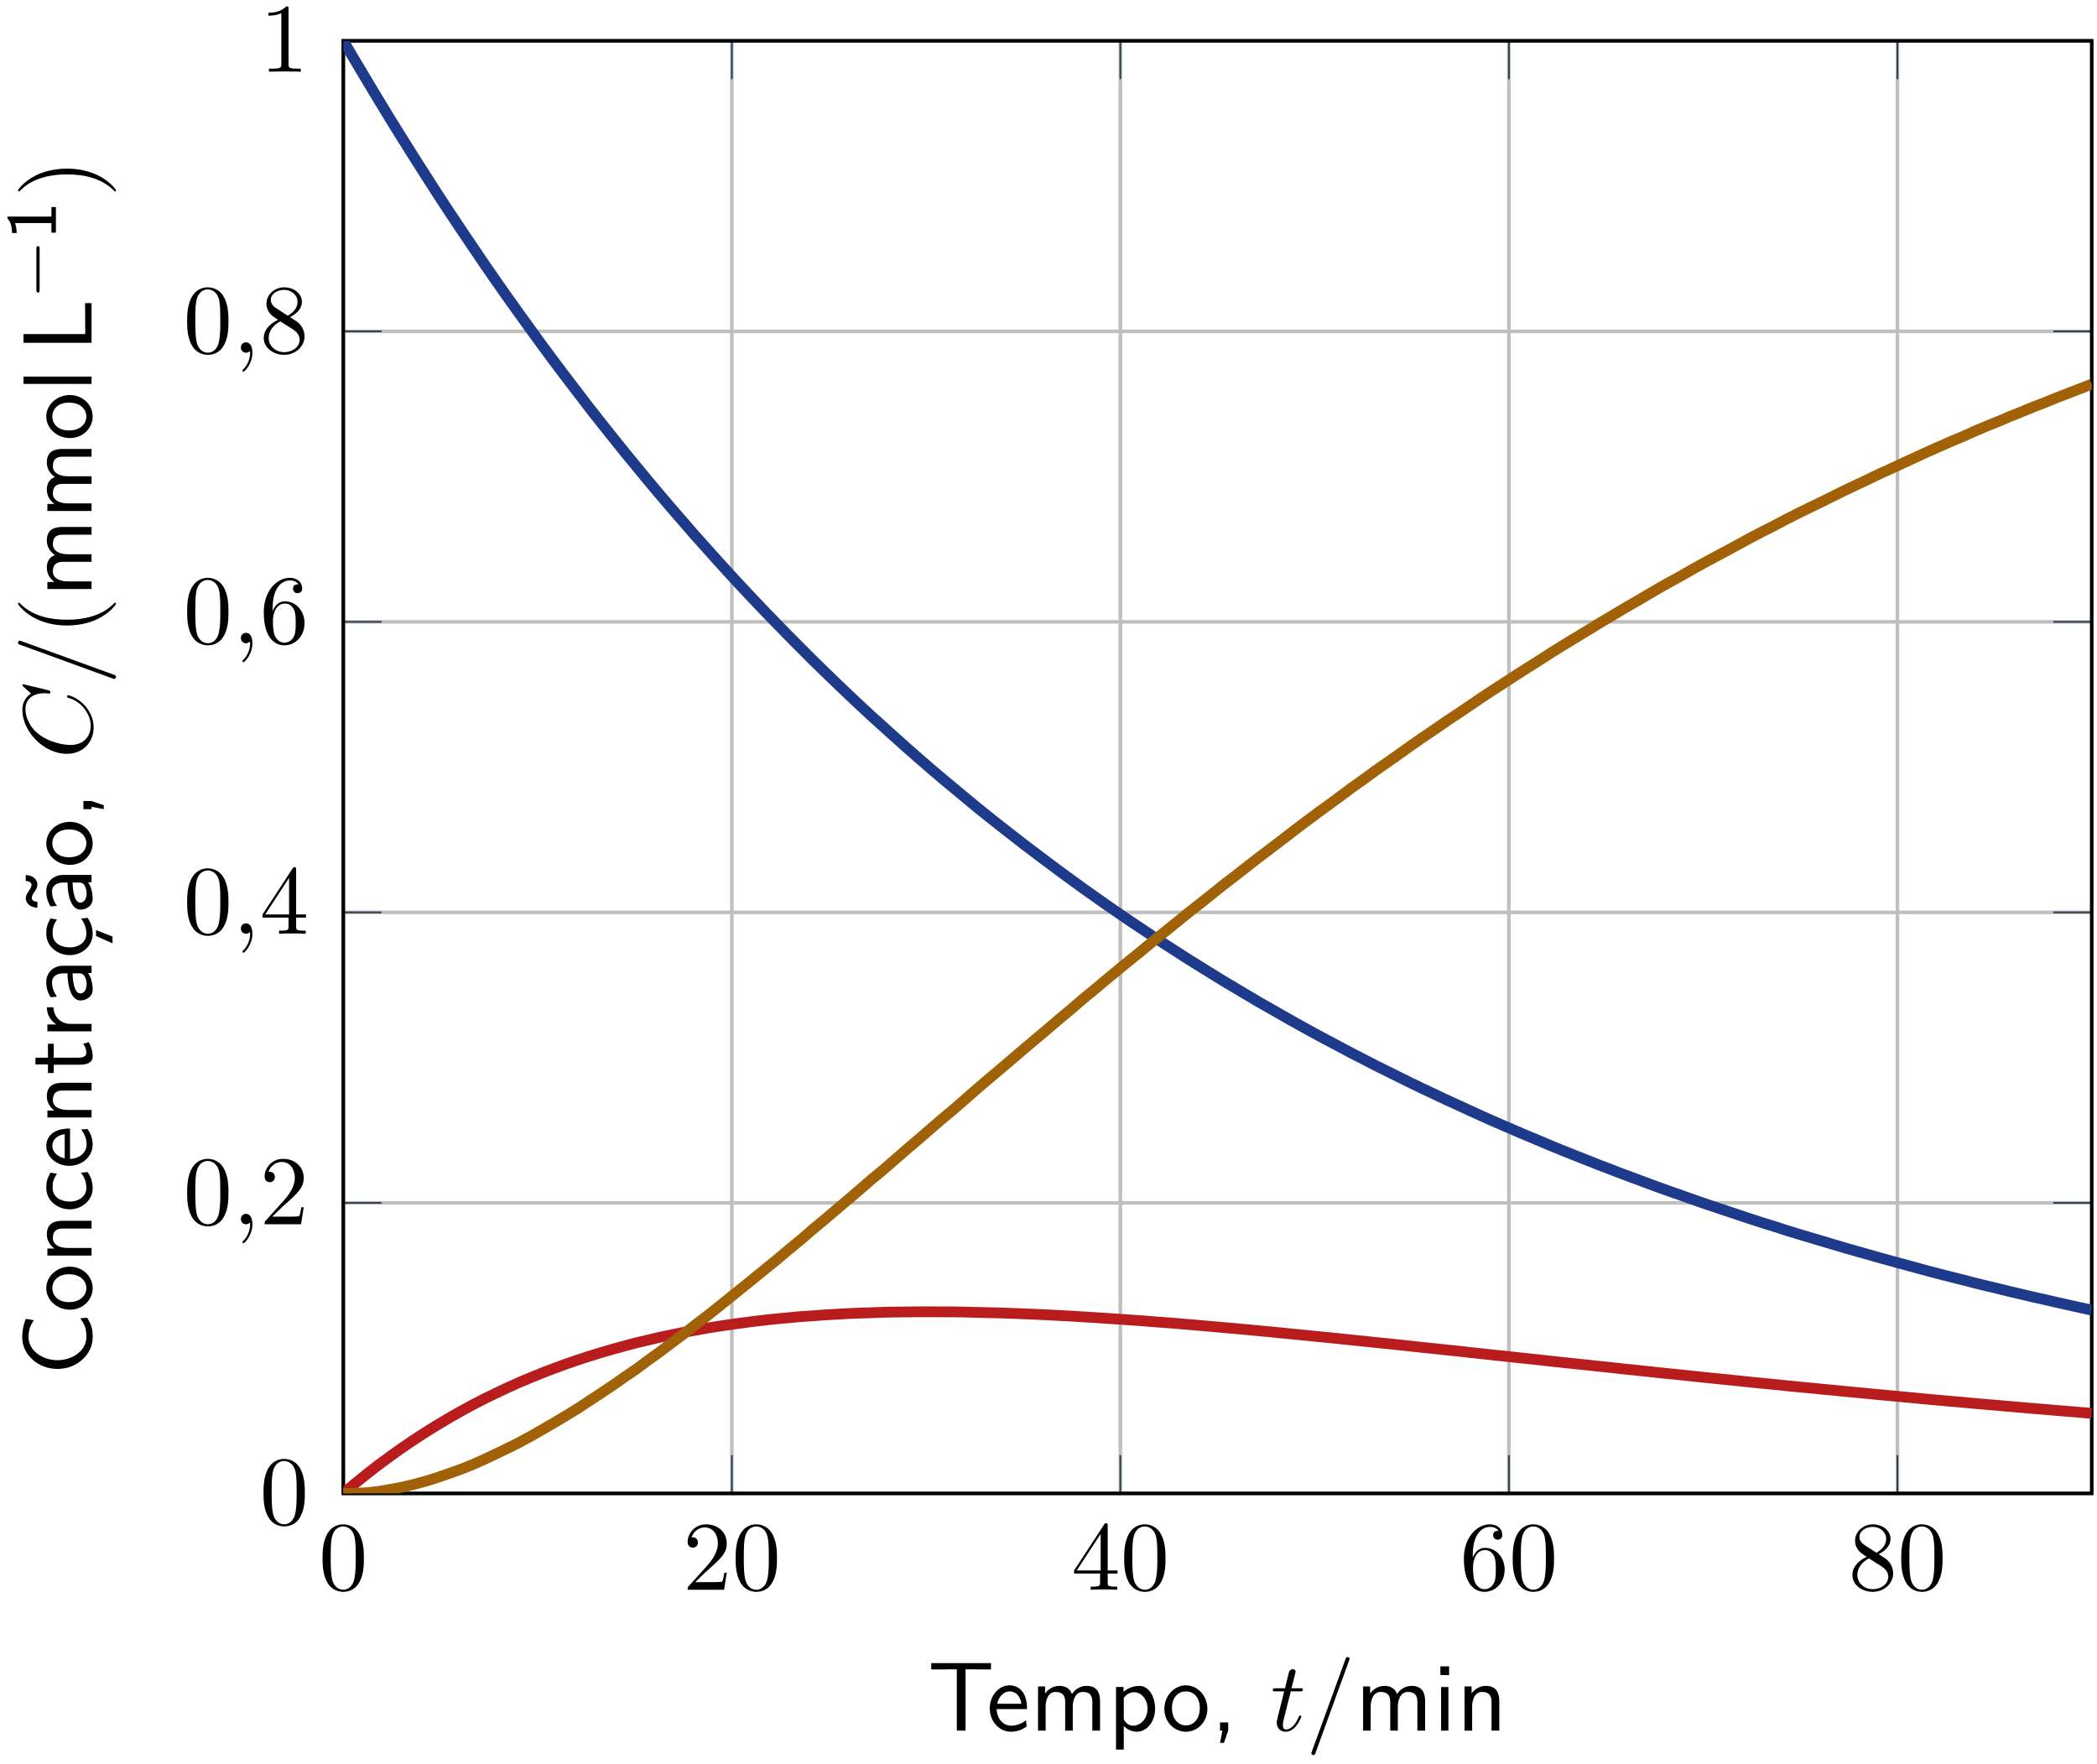 <?xml version="1.0" encoding="UTF-8"?>
<svg xmlns="http://www.w3.org/2000/svg" xmlns:xlink="http://www.w3.org/1999/xlink" width="233" height="196" viewBox="0 0 233 196">
<defs>
<g>
<g id="glyph-0-0">
<path d="M 5.016 -3.484 C 5.016 -4.359 4.969 -5.234 4.578 -6.047 C 4.078 -7.094 3.188 -7.266 2.719 -7.266 C 2.078 -7.266 1.281 -6.984 0.828 -5.969 C 0.484 -5.219 0.422 -4.359 0.422 -3.484 C 0.422 -2.672 0.469 -1.688 0.922 -0.859 C 1.391 0.016 2.188 0.234 2.719 0.234 C 3.297 0.234 4.141 0.016 4.609 -1.031 C 4.969 -1.781 5.016 -2.625 5.016 -3.484 Z M 4.109 -3.625 C 4.109 -2.797 4.109 -2.062 3.984 -1.359 C 3.828 -0.328 3.203 0 2.719 0 C 2.297 0 1.641 -0.266 1.453 -1.312 C 1.328 -1.969 1.328 -2.984 1.328 -3.625 C 1.328 -4.312 1.328 -5.031 1.422 -5.625 C 1.625 -6.922 2.438 -7.031 2.719 -7.031 C 3.078 -7.031 3.797 -6.828 4 -5.75 C 4.109 -5.141 4.109 -4.312 4.109 -3.625 Z M 4.109 -3.625 "/>
</g>
<g id="glyph-0-1">
<path d="M 4.891 -1.891 L 4.625 -1.891 C 4.562 -1.578 4.5 -1.094 4.391 -0.922 C 4.312 -0.844 3.594 -0.844 3.344 -0.844 L 1.391 -0.844 L 2.547 -1.969 C 4.25 -3.469 4.891 -4.062 4.891 -5.141 C 4.891 -6.391 3.922 -7.266 2.578 -7.266 C 1.359 -7.266 0.547 -6.266 0.547 -5.297 C 0.547 -4.672 1.094 -4.672 1.125 -4.672 C 1.312 -4.672 1.688 -4.812 1.688 -5.25 C 1.688 -5.547 1.5 -5.828 1.109 -5.828 C 1.031 -5.828 1 -5.828 0.969 -5.812 C 1.219 -6.516 1.812 -6.922 2.438 -6.922 C 3.438 -6.922 3.906 -6.047 3.906 -5.141 C 3.906 -4.281 3.359 -3.406 2.766 -2.734 L 0.672 -0.406 C 0.547 -0.281 0.547 -0.266 0.547 0 L 4.594 0 Z M 4.891 -1.891 "/>
</g>
<g id="glyph-0-2">
<path d="M 5.141 -1.797 L 5.141 -2.141 L 4.047 -2.141 L 4.047 -7.094 C 4.047 -7.312 4.047 -7.391 3.875 -7.391 C 3.781 -7.391 3.734 -7.391 3.656 -7.25 L 0.312 -2.141 L 0.312 -1.797 L 3.203 -1.797 L 3.203 -0.844 C 3.203 -0.453 3.188 -0.344 2.375 -0.344 L 2.156 -0.344 L 2.156 0 C 2.594 -0.031 3.156 -0.031 3.625 -0.031 C 4.078 -0.031 4.656 -0.031 5.109 0 L 5.109 -0.344 L 4.875 -0.344 C 4.062 -0.344 4.047 -0.453 4.047 -0.844 L 4.047 -1.797 Z M 3.266 -2.141 L 0.609 -2.141 L 3.266 -6.203 Z M 3.266 -2.141 "/>
</g>
<g id="glyph-0-3">
<path d="M 4.984 -2.219 C 4.984 -3.609 4.016 -4.656 2.797 -4.656 C 2.062 -4.656 1.656 -4.094 1.438 -3.578 L 1.438 -3.844 C 1.438 -6.594 2.797 -6.984 3.344 -6.984 C 3.609 -6.984 4.062 -6.922 4.312 -6.547 C 4.141 -6.547 3.703 -6.547 3.703 -6.062 C 3.703 -5.719 3.969 -5.562 4.203 -5.562 C 4.391 -5.562 4.719 -5.656 4.719 -6.078 C 4.719 -6.734 4.234 -7.266 3.328 -7.266 C 1.938 -7.266 0.453 -5.859 0.453 -3.453 C 0.453 -0.531 1.719 0.234 2.734 0.234 C 3.953 0.234 4.984 -0.781 4.984 -2.219 Z M 4 -2.234 C 4 -1.719 4 -1.172 3.812 -0.781 C 3.484 -0.125 2.984 -0.062 2.734 -0.062 C 2.047 -0.062 1.719 -0.719 1.656 -0.891 C 1.469 -1.391 1.469 -2.266 1.469 -2.469 C 1.469 -3.312 1.812 -4.406 2.797 -4.406 C 2.969 -4.406 3.469 -4.406 3.812 -3.734 C 4 -3.328 4 -2.766 4 -2.234 Z M 4 -2.234 "/>
</g>
<g id="glyph-0-4">
<path d="M 4.984 -1.828 C 4.984 -2.219 4.859 -2.719 4.453 -3.172 C 4.25 -3.406 4.062 -3.516 3.375 -3.953 C 4.156 -4.359 4.688 -4.922 4.688 -5.641 C 4.688 -6.641 3.719 -7.266 2.719 -7.266 C 1.641 -7.266 0.75 -6.453 0.75 -5.438 C 0.75 -5.25 0.781 -4.75 1.234 -4.25 C 1.359 -4.109 1.75 -3.844 2.031 -3.656 C 1.391 -3.344 0.453 -2.719 0.453 -1.641 C 0.453 -0.484 1.578 0.234 2.719 0.234 C 3.953 0.234 4.984 -0.672 4.984 -1.828 Z M 4.203 -5.641 C 4.203 -5.016 3.781 -4.5 3.125 -4.109 L 1.781 -4.984 C 1.281 -5.312 1.234 -5.688 1.234 -5.875 C 1.234 -6.531 1.938 -6.984 2.719 -6.984 C 3.516 -6.984 4.203 -6.422 4.203 -5.641 Z M 4.438 -1.438 C 4.438 -0.625 3.625 -0.062 2.719 -0.062 C 1.781 -0.062 1 -0.734 1 -1.641 C 1 -2.281 1.359 -2.984 2.281 -3.484 L 3.625 -2.641 C 3.922 -2.438 4.438 -2.109 4.438 -1.438 Z M 4.438 -1.438 "/>
</g>
<g id="glyph-0-5">
<path d="M 4.562 0 L 4.562 -0.344 L 4.219 -0.344 C 3.234 -0.344 3.203 -0.453 3.203 -0.859 L 3.203 -6.984 C 3.203 -7.234 3.203 -7.266 2.953 -7.266 C 2.281 -6.562 1.312 -6.562 0.969 -6.562 L 0.969 -6.234 C 1.188 -6.234 1.828 -6.234 2.406 -6.516 L 2.406 -0.859 C 2.406 -0.469 2.359 -0.344 1.391 -0.344 L 1.031 -0.344 L 1.031 0 C 1.422 -0.031 2.359 -0.031 2.797 -0.031 C 3.234 -0.031 4.188 -0.031 4.562 0 Z M 4.562 0 "/>
</g>
<g id="glyph-1-0">
<path d="M 2.219 -0.016 C 2.219 -0.734 1.938 -1.156 1.516 -1.156 C 1.156 -1.156 0.938 -0.891 0.938 -0.578 C 0.938 -0.281 1.156 0 1.516 0 C 1.641 0 1.781 -0.047 1.891 -0.141 C 1.938 -0.156 1.953 -0.172 1.953 -0.172 C 1.953 -0.172 1.969 -0.156 1.969 -0.016 C 1.969 0.797 1.594 1.453 1.234 1.812 C 1.109 1.938 1.109 1.953 1.109 1.984 C 1.109 2.062 1.172 2.109 1.219 2.109 C 1.344 2.109 2.219 1.266 2.219 -0.016 Z M 2.219 -0.016 "/>
</g>
<g id="glyph-1-1">
<path d="M 3.422 -1.562 C 3.422 -1.672 3.344 -1.672 3.297 -1.672 C 3.203 -1.672 3.188 -1.641 3.125 -1.516 C 2.656 -0.375 2.078 -0.125 1.719 -0.125 C 1.484 -0.125 1.375 -0.266 1.375 -0.625 C 1.375 -0.891 1.391 -0.953 1.438 -1.141 L 2.25 -4.359 L 3.266 -4.359 C 3.484 -4.359 3.594 -4.359 3.594 -4.578 C 3.594 -4.703 3.484 -4.703 3.297 -4.703 L 2.328 -4.703 C 2.719 -6.25 2.781 -6.469 2.781 -6.531 C 2.781 -6.719 2.656 -6.828 2.469 -6.828 C 2.438 -6.828 2.125 -6.812 2.031 -6.438 L 1.609 -4.703 L 0.578 -4.703 C 0.359 -4.703 0.25 -4.703 0.25 -4.5 C 0.25 -4.359 0.344 -4.359 0.562 -4.359 L 1.516 -4.359 C 0.734 -1.266 0.688 -1.078 0.688 -0.891 C 0.688 -0.297 1.094 0.125 1.688 0.125 C 2.797 0.125 3.422 -1.469 3.422 -1.562 Z M 3.422 -1.562 "/>
</g>
<g id="glyph-1-2">
<path d="M 4.844 -7.969 C 4.844 -8.078 4.75 -8.172 4.625 -8.172 C 4.547 -8.172 4.469 -8.141 4.438 -8.078 L 0.656 2.312 C 0.594 2.453 0.594 2.516 0.594 2.516 C 0.594 2.625 0.703 2.719 0.812 2.719 C 0.953 2.719 1 2.656 1.062 2.469 L 4.781 -7.766 C 4.844 -7.906 4.844 -7.969 4.844 -7.969 Z M 4.844 -7.969 "/>
</g>
<g id="glyph-2-0">
<path d="M 7.031 -6.797 L 7.031 -7.5 L 0.391 -7.5 L 0.391 -6.797 L 1.859 -6.797 C 1.984 -6.797 2.109 -6.812 2.25 -6.812 L 3.234 -6.812 L 3.234 0 L 4.203 0 L 4.203 -6.812 L 5.172 -6.812 C 5.297 -6.812 5.438 -6.797 5.562 -6.797 Z M 7.031 -6.797 "/>
</g>
<g id="glyph-2-1">
<path d="M 4.516 -2.391 C 4.516 -2.766 4.5 -3.578 4.078 -4.234 C 3.625 -4.906 2.969 -5.031 2.578 -5.031 C 1.359 -5.031 0.375 -3.875 0.375 -2.469 C 0.375 -1.031 1.422 0.125 2.734 0.125 C 3.422 0.125 4.047 -0.141 4.469 -0.453 L 4.406 -1.156 C 3.719 -0.594 3 -0.547 2.75 -0.547 C 1.875 -0.547 1.172 -1.312 1.141 -2.391 Z M 3.891 -2.984 L 1.203 -2.984 C 1.375 -3.812 1.953 -4.359 2.578 -4.359 C 3.141 -4.359 3.75 -3.984 3.891 -2.984 Z M 3.891 -2.984 "/>
</g>
<g id="glyph-2-2">
<path d="M 7.781 0 L 7.781 -3.25 C 7.781 -3.984 7.609 -4.969 6.281 -4.969 C 5.625 -4.969 5.062 -4.656 4.656 -4.062 C 4.375 -4.891 3.609 -4.969 3.266 -4.969 C 2.469 -4.969 1.969 -4.516 1.672 -4.125 L 1.672 -4.906 L 0.891 -4.906 L 0.891 0 L 1.734 0 L 1.734 -2.672 C 1.734 -3.406 2.031 -4.297 2.828 -4.297 C 3.844 -4.297 3.906 -3.594 3.906 -3.172 L 3.906 0 L 4.75 0 L 4.75 -2.672 C 4.75 -3.406 5.047 -4.297 5.859 -4.297 C 6.875 -4.297 6.922 -3.594 6.922 -3.172 L 6.922 0 Z M 7.781 0 "/>
</g>
<g id="glyph-2-3">
<path d="M 5.234 -2.438 C 5.234 -3.734 4.547 -4.969 3.5 -4.969 C 2.844 -4.969 2.219 -4.734 1.719 -4.312 L 1.719 -4.844 L 0.891 -4.844 L 0.891 2.109 L 1.75 2.109 L 1.75 -0.5 C 2.078 -0.188 2.562 0.125 3.219 0.125 C 4.281 0.125 5.234 -0.953 5.234 -2.438 Z M 4.391 -2.438 C 4.391 -1.312 3.609 -0.547 2.797 -0.547 C 2.359 -0.547 2.078 -0.766 1.859 -1.062 C 1.75 -1.219 1.75 -1.25 1.75 -1.438 L 1.75 -3.625 C 2 -4.016 2.438 -4.266 2.906 -4.266 C 3.734 -4.266 4.391 -3.438 4.391 -2.438 Z M 4.391 -2.438 "/>
</g>
<g id="glyph-2-4">
<path d="M 5.109 -2.406 C 5.109 -3.859 4.031 -5.031 2.719 -5.031 C 1.391 -5.031 0.328 -3.828 0.328 -2.406 C 0.328 -0.953 1.438 0.125 2.719 0.125 C 4.031 0.125 5.109 -0.984 5.109 -2.406 Z M 4.266 -2.516 C 4.266 -1.219 3.516 -0.578 2.719 -0.578 C 1.969 -0.578 1.172 -1.188 1.172 -2.516 C 1.172 -3.828 2 -4.359 2.719 -4.359 C 3.484 -4.359 4.266 -3.797 4.266 -2.516 Z M 4.266 -2.516 "/>
</g>
<g id="glyph-2-5">
<path d="M 1.969 -0.016 L 1.969 -0.906 L 1.062 -0.906 L 1.062 0 L 1.328 0 L 1.062 1.359 L 1.5 1.359 Z M 1.969 -0.016 "/>
</g>
<g id="glyph-3-0">
<path d="M 7.781 0 L 7.781 -3.25 C 7.781 -3.984 7.609 -4.969 6.281 -4.969 C 5.625 -4.969 5.062 -4.656 4.656 -4.062 C 4.375 -4.891 3.609 -4.969 3.266 -4.969 C 2.469 -4.969 1.969 -4.516 1.672 -4.125 L 1.672 -4.906 L 0.891 -4.906 L 0.891 0 L 1.734 0 L 1.734 -2.672 C 1.734 -3.406 2.031 -4.297 2.828 -4.297 C 3.844 -4.297 3.906 -3.594 3.906 -3.172 L 3.906 0 L 4.75 0 L 4.75 -2.672 C 4.75 -3.406 5.047 -4.297 5.859 -4.297 C 6.875 -4.297 6.922 -3.594 6.922 -3.172 L 6.922 0 Z M 7.781 0 "/>
</g>
<g id="glyph-3-1">
<path d="M 1.703 0 L 1.703 -4.844 L 0.891 -4.844 L 0.891 0 Z M 1.781 -6.172 L 1.781 -7.141 L 0.812 -7.141 L 0.812 -6.172 Z M 1.781 -6.172 "/>
</g>
<g id="glyph-3-2">
<path d="M 4.75 0 L 4.75 -3.25 C 4.75 -3.969 4.578 -4.969 3.25 -4.969 C 2.266 -4.969 1.734 -4.219 1.672 -4.141 L 1.672 -4.906 L 0.891 -4.906 L 0.891 0 L 1.734 0 L 1.734 -2.672 C 1.734 -3.391 2 -4.297 2.828 -4.297 C 3.875 -4.297 3.891 -3.516 3.891 -3.172 L 3.891 0 Z M 4.75 0 "/>
</g>
<g id="glyph-4-0">
<path d="M -0.484 -6.406 L -1.25 -6.344 C -1.031 -6.016 -0.812 -5.703 -0.703 -5.328 C -0.594 -4.984 -0.578 -4.609 -0.578 -4.234 C -0.578 -3.516 -0.953 -2.875 -1.516 -2.438 C -2.156 -1.938 -2.969 -1.688 -3.781 -1.688 C -4.609 -1.688 -5.422 -1.938 -6.062 -2.438 C -6.625 -2.875 -7 -3.516 -7 -4.234 C -7 -4.562 -6.969 -4.891 -6.875 -5.219 C -6.766 -5.547 -6.609 -5.844 -6.406 -6.125 L -7.312 -6.281 C -7.438 -5.953 -7.547 -5.609 -7.609 -5.266 C -7.672 -4.922 -7.703 -4.578 -7.703 -4.234 C -7.703 -3.266 -7.266 -2.391 -6.547 -1.75 C -5.797 -1.062 -4.797 -0.719 -3.781 -0.719 C -2.766 -0.719 -1.781 -1.062 -1.031 -1.75 C -0.312 -2.391 0.125 -3.266 0.125 -4.234 C 0.125 -4.609 0.109 -5 0 -5.359 C -0.094 -5.734 -0.297 -6.078 -0.484 -6.406 Z M -0.484 -6.406 "/>
</g>
<g id="glyph-4-1">
<path d="M -2.406 -5.109 C -3.859 -5.109 -5.031 -4.031 -5.031 -2.719 C -5.031 -1.391 -3.828 -0.328 -2.406 -0.328 C -0.953 -0.328 0.125 -1.438 0.125 -2.719 C 0.125 -4.031 -0.984 -5.109 -2.406 -5.109 Z M -2.516 -4.266 C -1.219 -4.266 -0.578 -3.516 -0.578 -2.719 C -0.578 -1.969 -1.188 -1.172 -2.516 -1.172 C -3.828 -1.172 -4.359 -2 -4.359 -2.719 C -4.359 -3.484 -3.797 -4.266 -2.516 -4.266 Z M -2.516 -4.266 "/>
</g>
<g id="glyph-4-2">
<path d="M 0 -4.75 L -3.25 -4.75 C -3.969 -4.75 -4.969 -4.578 -4.969 -3.25 C -4.969 -2.266 -4.219 -1.734 -4.141 -1.672 L -4.906 -1.672 L -4.906 -0.891 L 0 -0.891 L 0 -1.734 L -2.672 -1.734 C -3.391 -1.734 -4.297 -2 -4.297 -2.828 C -4.297 -3.875 -3.516 -3.891 -3.172 -3.891 L 0 -3.891 Z M 0 -4.75 "/>
</g>
<g id="glyph-4-3">
<path d="M -0.438 -4.531 L -1.172 -4.453 C -0.734 -3.906 -0.578 -3.312 -0.578 -2.766 C -0.578 -1.859 -1.359 -1.25 -2.438 -1.25 C -3.281 -1.25 -4.328 -1.641 -4.328 -2.797 C -4.328 -3.375 -4.25 -3.734 -3.844 -4.344 L -4.562 -4.469 C -4.922 -3.828 -5.031 -3.453 -5.031 -2.797 C -5.031 -1.281 -3.703 -0.391 -2.422 -0.391 C -1.062 -0.391 0.125 -1.391 0.125 -2.75 C 0.125 -3.344 -0.031 -3.938 -0.438 -4.531 Z M -0.438 -4.531 "/>
</g>
<g id="glyph-4-4">
<path d="M -2.391 -4.516 C -2.766 -4.516 -3.578 -4.5 -4.234 -4.078 C -4.906 -3.625 -5.031 -2.969 -5.031 -2.578 C -5.031 -1.359 -3.875 -0.375 -2.469 -0.375 C -1.031 -0.375 0.125 -1.422 0.125 -2.734 C 0.125 -3.422 -0.141 -4.047 -0.453 -4.469 L -1.156 -4.406 C -0.594 -3.719 -0.547 -3 -0.547 -2.75 C -0.547 -1.875 -1.312 -1.172 -2.391 -1.141 Z M -2.984 -3.891 L -2.984 -1.203 C -3.812 -1.375 -4.359 -1.953 -4.359 -2.578 C -4.359 -3.141 -3.984 -3.75 -2.984 -3.891 Z M -2.984 -3.891 "/>
</g>
<g id="glyph-4-5">
<path d="M -0.297 -3.625 L -0.938 -3.453 C -0.703 -3.156 -0.578 -2.812 -0.578 -2.469 C -0.578 -2.062 -0.906 -1.906 -1.484 -1.906 L -4.203 -1.906 L -4.203 -3.453 L -4.844 -3.453 L -4.844 -1.906 L -6.234 -1.906 L -6.234 -1.156 L -4.844 -1.156 L -4.844 -0.203 L -4.203 -0.203 L -4.203 -1.125 L -1.297 -1.125 C -0.641 -1.125 0.125 -1.281 0.125 -2.031 C 0.125 -2.797 -0.156 -3.344 -0.297 -3.625 Z M -0.297 -3.625 "/>
</g>
<g id="glyph-4-6">
<path d="M -4.234 -3.562 L -4.969 -3.562 C -4.953 -2.594 -4.422 -2 -3.922 -1.656 L -4.906 -1.656 L -4.906 -0.891 L 0 -0.891 L 0 -1.719 L -2.328 -1.719 C -3.422 -1.719 -4.203 -2.5 -4.234 -3.562 Z M -4.234 -3.562 "/>
</g>
<g id="glyph-4-7">
<path d="M 0 -4.453 L -3.156 -4.453 C -4.266 -4.453 -5.031 -3.672 -5.031 -2.656 C -5.031 -1.953 -4.859 -1.469 -4.562 -0.953 L -3.844 -1.016 C -4.25 -1.578 -4.391 -2.125 -4.391 -2.656 C -4.391 -3.172 -3.953 -3.609 -3.141 -3.609 L -2.672 -3.609 C -2.656 -1.969 -2.188 -0.594 -1.234 -0.594 C -0.766 -0.594 0.125 -0.891 0.125 -1.828 C 0.125 -1.984 0.094 -3.016 -0.391 -3.641 L 0 -3.641 Z M -1.438 -3.609 C -1.234 -3.609 -0.953 -3.609 -0.75 -3.234 C -0.562 -2.922 -0.547 -2.516 -0.547 -2.391 C -0.547 -1.859 -0.797 -1.375 -1.25 -1.375 C -2.016 -1.375 -2.094 -3.141 -2.109 -3.609 Z M -1.438 -3.609 "/>
</g>
<g id="glyph-4-8">
<path d="M -0.438 -4.531 L -1.172 -4.453 C -0.734 -3.906 -0.578 -3.312 -0.578 -2.766 C -0.578 -1.859 -1.359 -1.25 -2.438 -1.25 C -3.281 -1.25 -4.328 -1.641 -4.328 -2.797 C -4.328 -3.375 -4.25 -3.734 -3.844 -4.344 L -4.562 -4.469 C -4.922 -3.828 -5.031 -3.453 -5.031 -2.797 C -5.031 -1.281 -3.703 -0.391 -2.422 -0.391 C -1.062 -0.391 0.125 -1.391 0.125 -2.75 C 0.125 -3.344 -0.031 -3.938 -0.438 -4.531 Z M 0.5 -3.172 L 0.5 -2.516 L 2.328 -1.703 L 2.328 -2.453 Z M 0.5 -3.172 "/>
</g>
<g id="glyph-4-9">
<path d="M 0 -4.453 L -3.156 -4.453 C -4.266 -4.453 -5.031 -3.672 -5.031 -2.656 C -5.031 -1.953 -4.859 -1.469 -4.562 -0.953 L -3.844 -1.016 C -4.25 -1.578 -4.391 -2.125 -4.391 -2.656 C -4.391 -3.172 -3.953 -3.609 -3.141 -3.609 L -2.672 -3.609 C -2.656 -1.969 -2.188 -0.594 -1.234 -0.594 C -0.766 -0.594 0.125 -0.891 0.125 -1.828 C 0.125 -1.984 0.094 -3.016 -0.391 -3.641 L 0 -3.641 Z M -1.438 -3.609 C -1.234 -3.609 -0.953 -3.609 -0.75 -3.234 C -0.562 -2.922 -0.547 -2.516 -0.547 -2.391 C -0.547 -1.859 -0.797 -1.375 -1.25 -1.375 C -2.016 -1.375 -2.094 -3.141 -2.109 -3.609 Z M -7.312 -4.438 L -7.312 -3.781 C -6.938 -3.766 -6.672 -3.625 -6.672 -3.344 C -6.672 -3.094 -6.828 -2.875 -7.031 -2.578 C -7.172 -2.359 -7.312 -2.156 -7.312 -1.875 C -7.312 -1.359 -6.859 -0.828 -6.016 -0.812 L -6.016 -1.469 C -6.375 -1.484 -6.641 -1.609 -6.641 -1.891 C -6.641 -2.156 -6.484 -2.375 -6.281 -2.672 C -6.141 -2.875 -6.016 -3.094 -6.016 -3.375 C -6.016 -3.875 -6.453 -4.422 -7.312 -4.438 Z M -7.312 -4.438 "/>
</g>
<g id="glyph-4-10">
<path d="M -0.016 -1.969 L -0.906 -1.969 L -0.906 -1.062 L 0 -1.062 L 0 -1.328 L 1.359 -1.062 L 1.359 -1.5 Z M -0.016 -1.969 "/>
</g>
<g id="glyph-5-0">
<path d="M -2.625 -7.062 C -2.719 -7.062 -2.719 -6.922 -2.719 -6.922 C -2.719 -6.859 -2.703 -6.812 -2.625 -6.781 C -2.297 -6.688 -1.531 -6.438 -0.891 -5.688 C -0.281 -4.922 -0.094 -4.25 -0.094 -3.672 C -0.094 -2.688 -0.672 -1.531 -2.359 -1.531 C -2.984 -1.531 -4.75 -1.766 -6.031 -2.859 C -6.812 -3.516 -7.344 -4.547 -7.344 -5.516 C -7.344 -6.625 -6.516 -7.281 -5.25 -7.281 C -4.812 -7.281 -4.797 -7.234 -4.688 -7.234 C -4.578 -7.234 -4.578 -7.359 -4.578 -7.406 C -4.578 -7.547 -4.609 -7.547 -4.797 -7.609 L -7.578 -8.281 C -7.609 -8.281 -7.688 -8.266 -7.688 -8.172 C -7.688 -8.141 -7.672 -8.125 -7.562 -8 L -6.719 -7.234 C -6.875 -7.141 -7.688 -6.641 -7.688 -5.438 C -7.688 -3 -5.281 -0.547 -2.75 -0.547 C -0.953 -0.547 0.234 -1.828 0.234 -3.5 C 0.234 -4.453 -0.203 -5.281 -0.703 -5.859 C -1.594 -6.875 -2.578 -7.062 -2.625 -7.062 Z M -2.625 -7.062 "/>
</g>
<g id="glyph-5-1">
<path d="M -7.969 -4.844 C -8.078 -4.844 -8.172 -4.75 -8.172 -4.625 C -8.172 -4.547 -8.141 -4.469 -8.078 -4.438 L 2.312 -0.656 C 2.453 -0.594 2.516 -0.594 2.516 -0.594 C 2.625 -0.594 2.719 -0.703 2.719 -0.812 C 2.719 -0.953 2.656 -1 2.469 -1.062 L -7.766 -4.781 C -7.906 -4.844 -7.969 -4.844 -7.969 -4.844 Z M -7.969 -4.844 "/>
</g>
<g id="glyph-6-0">
<path d="M 2.625 -3.609 C 2.578 -3.609 2.562 -3.609 2.375 -3.422 C 1 -2.062 -1.062 -1.719 -2.719 -1.719 C -4.625 -1.719 -6.516 -2.125 -7.891 -3.469 C -8.016 -3.609 -8.031 -3.609 -8.078 -3.609 C -8.141 -3.609 -8.172 -3.562 -8.172 -3.5 C -8.172 -3.391 -7.438 -2.406 -6.047 -1.766 C -4.859 -1.203 -3.641 -1.078 -2.719 -1.078 C -1.875 -1.078 -0.562 -1.203 0.672 -1.797 C 2.016 -2.453 2.719 -3.391 2.719 -3.5 C 2.719 -3.562 2.688 -3.609 2.625 -3.609 Z M 2.625 -3.609 "/>
</g>
<g id="glyph-6-1">
<path d="M -2.719 -3.156 C -3.578 -3.156 -4.891 -3.031 -6.125 -2.438 C -7.469 -1.781 -8.172 -0.844 -8.172 -0.734 C -8.172 -0.672 -8.141 -0.625 -8.078 -0.625 C -8.031 -0.625 -8.016 -0.625 -7.812 -0.828 C -6.734 -1.891 -5 -2.516 -2.719 -2.516 C -0.859 -2.516 1.062 -2.109 2.438 -0.766 C 2.562 -0.625 2.578 -0.625 2.625 -0.625 C 2.688 -0.625 2.719 -0.672 2.719 -0.734 C 2.719 -0.844 1.984 -1.828 0.594 -2.469 C -0.594 -3.016 -1.812 -3.156 -2.719 -3.156 Z M -2.719 -3.156 "/>
</g>
<g id="glyph-7-0">
<path d="M 0 -7.781 L -3.25 -7.781 C -3.984 -7.781 -4.969 -7.609 -4.969 -6.281 C -4.969 -5.625 -4.656 -5.062 -4.062 -4.656 C -4.891 -4.375 -4.969 -3.609 -4.969 -3.266 C -4.969 -2.469 -4.516 -1.969 -4.125 -1.672 L -4.906 -1.672 L -4.906 -0.891 L 0 -0.891 L 0 -1.734 L -2.672 -1.734 C -3.406 -1.734 -4.297 -2.031 -4.297 -2.828 C -4.297 -3.844 -3.594 -3.906 -3.172 -3.906 L 0 -3.906 L 0 -4.75 L -2.672 -4.75 C -3.406 -4.75 -4.297 -5.047 -4.297 -5.859 C -4.297 -6.875 -3.594 -6.922 -3.172 -6.922 L 0 -6.922 Z M 0 -7.781 "/>
</g>
<g id="glyph-7-1">
<path d="M -2.406 -5.109 C -3.859 -5.109 -5.031 -4.031 -5.031 -2.719 C -5.031 -1.391 -3.828 -0.328 -2.406 -0.328 C -0.953 -0.328 0.125 -1.438 0.125 -2.719 C 0.125 -4.031 -0.984 -5.109 -2.406 -5.109 Z M -2.516 -4.266 C -1.219 -4.266 -0.578 -3.516 -0.578 -2.719 C -0.578 -1.969 -1.188 -1.172 -2.516 -1.172 C -3.828 -1.172 -4.359 -2 -4.359 -2.719 C -4.359 -3.484 -3.797 -4.266 -2.516 -4.266 Z M -2.516 -4.266 "/>
</g>
<g id="glyph-7-2">
<path d="M 0 -1.703 L -7.562 -1.703 L -7.562 -0.891 L 0 -0.891 Z M 0 -1.703 "/>
</g>
<g id="glyph-7-3">
<path d="M 0 -5.438 L -0.719 -5.438 L -0.703 -2.531 L -0.703 -2 L -7.562 -2 L -7.562 -1.031 L 0 -1.031 Z M 0 -5.438 "/>
</g>
<g id="glyph-8-0">
<path d="M -1.984 -5.859 C -2.172 -5.859 -2.172 -5.688 -2.172 -5.578 L -2.172 -1 C -2.172 -0.891 -2.172 -0.703 -1.984 -0.703 C -1.812 -0.703 -1.812 -0.891 -1.812 -1 L -1.812 -5.578 C -1.812 -5.688 -1.812 -5.859 -1.984 -5.859 Z M -1.984 -5.859 "/>
</g>
<g id="glyph-9-0">
<path d="M 0 -3.625 L -0.5 -3.625 L -0.5 -2.562 L -5.391 -2.562 L -5.391 -2.375 C -4.922 -1.859 -4.891 -1.219 -4.875 -0.734 L -4.359 -0.734 C -4.375 -1.047 -4.391 -1.438 -4.547 -1.844 L -0.5 -1.844 L -0.5 -0.781 L 0 -0.781 Z M 0 -3.625 "/>
</g>
</g>
<clipPath id="clip-0">
<path clip-rule="nonzero" d="M 38.145 4.535 L 232.414 4.535 L 232.414 163 L 38.145 163 Z M 38.145 4.535 "/>
</clipPath>
<clipPath id="clip-1">
<path clip-rule="nonzero" d="M 38.145 128 L 232.414 128 L 232.414 165.934 L 38.145 165.934 Z M 38.145 128 "/>
</clipPath>
<clipPath id="clip-2">
<path clip-rule="nonzero" d="M 38.145 25 L 232.414 25 L 232.414 165.934 L 38.145 165.934 Z M 38.145 25 "/>
</clipPath>
</defs>
<path fill="none" stroke-width="0.399" stroke-linecap="butt" stroke-linejoin="miter" stroke="rgb(75%, 75%, 75%)" stroke-opacity="1" stroke-miterlimit="10" d="M -0 0.005 L -0 161.404 M 43.171 0.005 L 43.171 161.404 M 86.339 0.005 L 86.339 161.404 M 129.511 0.005 L 129.511 161.404 M 172.683 0.005 L 172.683 161.404 " transform="matrix(1, 0, 0, -1, 38.145, 165.939)"/>
<path fill="none" stroke-width="0.399" stroke-linecap="butt" stroke-linejoin="miter" stroke="rgb(75%, 75%, 75%)" stroke-opacity="1" stroke-miterlimit="10" d="M -0 0.005 L 194.269 0.005 M -0 32.287 L 194.269 32.287 M -0 64.564 L 194.269 64.564 M -0 96.845 L 194.269 96.845 M -0 129.123 L 194.269 129.123 M -0 161.404 L 194.269 161.404 " transform="matrix(1, 0, 0, -1, 38.145, 165.939)"/>
<path fill="none" stroke-width="0.199" stroke-linecap="butt" stroke-linejoin="miter" stroke="rgb(20%, 25.49%, 33.333%)" stroke-opacity="1" stroke-miterlimit="10" d="M -0 0.005 L -0 4.259 M 43.171 0.005 L 43.171 4.259 M 86.339 0.005 L 86.339 4.259 M 129.511 0.005 L 129.511 4.259 M 172.683 0.005 L 172.683 4.259 M -0 161.404 L -0 157.15 M 43.171 161.404 L 43.171 157.15 M 86.339 161.404 L 86.339 157.15 M 129.511 161.404 L 129.511 157.15 M 172.683 161.404 L 172.683 157.15 " transform="matrix(1, 0, 0, -1, 38.145, 165.939)"/>
<path fill="none" stroke-width="0.199" stroke-linecap="butt" stroke-linejoin="miter" stroke="rgb(20%, 25.49%, 33.333%)" stroke-opacity="1" stroke-miterlimit="10" d="M -0 0.005 L 4.253 0.005 M -0 32.287 L 4.253 32.287 M -0 64.564 L 4.253 64.564 M -0 96.845 L 4.253 96.845 M -0 129.123 L 4.253 129.123 M -0 161.404 L 4.253 161.404 M 194.269 0.005 L 190.015 0.005 M 194.269 32.287 L 190.015 32.287 M 194.269 64.564 L 190.015 64.564 M 194.269 96.845 L 190.015 96.845 M 194.269 129.123 L 190.015 129.123 M 194.269 161.404 L 190.015 161.404 " transform="matrix(1, 0, 0, -1, 38.145, 165.939)"/>
<path fill="none" stroke-width="0.399" stroke-linecap="butt" stroke-linejoin="miter" stroke="rgb(0%, 0%, 0%)" stroke-opacity="1" stroke-miterlimit="10" d="M -0 0.005 L -0 161.404 L 194.269 161.404 L 194.269 0.005 Z M -0 0.005 " transform="matrix(1, 0, 0, -1, 38.145, 165.939)"/>
<g fill="rgb(0%, 0%, 0%)" fill-opacity="1">
<use xlink:href="#glyph-0-0" x="35.417" y="176.637"/>
</g>
<g fill="rgb(0%, 0%, 0%)" fill-opacity="1">
<use xlink:href="#glyph-0-1" x="75.86" y="176.637"/>
<use xlink:href="#glyph-0-0" x="81.315" y="176.637"/>
</g>
<g fill="rgb(0%, 0%, 0%)" fill-opacity="1">
<use xlink:href="#glyph-0-2" x="119.03" y="176.637"/>
<use xlink:href="#glyph-0-0" x="124.485" y="176.637"/>
</g>
<g fill="rgb(0%, 0%, 0%)" fill-opacity="1">
<use xlink:href="#glyph-0-3" x="162.2" y="176.637"/>
<use xlink:href="#glyph-0-0" x="167.655" y="176.637"/>
</g>
<g fill="rgb(0%, 0%, 0%)" fill-opacity="1">
<use xlink:href="#glyph-0-4" x="205.37" y="176.637"/>
<use xlink:href="#glyph-0-0" x="210.825" y="176.637"/>
</g>
<g fill="rgb(0%, 0%, 0%)" fill-opacity="1">
<use xlink:href="#glyph-0-0" x="28.855" y="169.367"/>
</g>
<g fill="rgb(0%, 0%, 0%)" fill-opacity="1">
<use xlink:href="#glyph-0-0" x="20.37" y="136.028"/>
</g>
<g fill="rgb(0%, 0%, 0%)" fill-opacity="1">
<use xlink:href="#glyph-1-0" x="25.825" y="136.028"/>
</g>
<g fill="rgb(0%, 0%, 0%)" fill-opacity="1">
<use xlink:href="#glyph-0-1" x="28.855" y="136.028"/>
</g>
<g fill="rgb(0%, 0%, 0%)" fill-opacity="1">
<use xlink:href="#glyph-0-0" x="20.37" y="103.749"/>
</g>
<g fill="rgb(0%, 0%, 0%)" fill-opacity="1">
<use xlink:href="#glyph-1-0" x="25.825" y="103.749"/>
</g>
<g fill="rgb(0%, 0%, 0%)" fill-opacity="1">
<use xlink:href="#glyph-0-2" x="28.855" y="103.749"/>
</g>
<g fill="rgb(0%, 0%, 0%)" fill-opacity="1">
<use xlink:href="#glyph-0-0" x="20.37" y="71.47"/>
</g>
<g fill="rgb(0%, 0%, 0%)" fill-opacity="1">
<use xlink:href="#glyph-1-0" x="25.825" y="71.47"/>
</g>
<g fill="rgb(0%, 0%, 0%)" fill-opacity="1">
<use xlink:href="#glyph-0-3" x="28.855" y="71.47"/>
</g>
<g fill="rgb(0%, 0%, 0%)" fill-opacity="1">
<use xlink:href="#glyph-0-0" x="20.37" y="39.191"/>
</g>
<g fill="rgb(0%, 0%, 0%)" fill-opacity="1">
<use xlink:href="#glyph-1-0" x="25.825" y="39.191"/>
</g>
<g fill="rgb(0%, 0%, 0%)" fill-opacity="1">
<use xlink:href="#glyph-0-4" x="28.855" y="39.191"/>
</g>
<g fill="rgb(0%, 0%, 0%)" fill-opacity="1">
<use xlink:href="#glyph-0-5" x="28.855" y="7.973"/>
</g>
<g clip-path="url(#clip-0)">
<path fill="none" stroke-width="1.196" stroke-linecap="butt" stroke-linejoin="miter" stroke="rgb(11.765%, 22.745%, 54.117%)" stroke-opacity="1" stroke-miterlimit="10" d="M -0 161.404 L 1.304 159.212 L 2.609 157.017 L 3.91 154.853 L 5.214 152.709 L 6.519 150.607 L 7.824 148.525 L 9.128 146.478 L 10.429 144.455 L 11.734 142.455 L 13.039 140.501 L 14.343 138.564 L 15.644 136.646 L 16.949 134.755 L 18.253 132.9 L 19.558 131.076 L 20.863 129.267 L 22.164 127.474 L 23.468 125.716 L 24.773 123.986 L 26.078 122.279 L 27.378 120.58 L 28.683 118.919 L 29.988 117.287 L 31.293 115.658 L 32.593 114.076 L 33.898 112.494 L 35.203 110.943 L 36.507 109.412 L 37.812 107.908 L 39.113 106.408 L 41.722 103.501 L 43.027 102.064 L 44.328 100.658 L 45.632 99.271 L 46.937 97.9 L 49.546 95.22 L 50.847 93.912 L 52.152 92.603 L 53.457 91.33 L 54.761 90.072 L 56.062 88.826 L 57.367 87.599 L 58.671 86.388 L 59.976 85.212 L 61.281 84.033 L 62.582 82.869 L 63.886 81.724 L 65.191 80.591 L 66.496 79.482 L 67.796 78.4 L 69.101 77.314 L 70.406 76.236 L 71.71 75.185 L 73.011 74.154 L 74.316 73.138 L 75.621 72.119 L 78.23 70.15 L 79.531 69.181 L 82.14 67.275 L 83.445 66.353 L 84.746 65.435 L 86.05 64.533 L 87.355 63.642 L 89.964 61.9 L 91.265 61.044 L 93.875 59.365 L 95.179 58.556 L 96.48 57.748 L 97.785 56.943 L 99.089 56.169 L 100.394 55.392 L 101.699 54.619 L 103 53.877 L 105.609 52.392 L 106.914 51.666 L 108.214 50.955 L 109.519 50.259 L 110.824 49.568 L 112.128 48.873 L 113.429 48.209 L 114.734 47.533 L 116.039 46.888 L 117.343 46.24 L 118.648 45.595 L 119.949 44.966 L 121.253 44.353 L 122.558 43.736 L 123.863 43.142 L 125.164 42.541 L 126.468 41.947 L 127.773 41.365 L 129.078 40.798 L 130.382 40.236 L 131.683 39.685 L 132.988 39.138 L 134.292 38.587 L 135.597 38.056 L 136.898 37.537 L 139.507 36.505 L 140.812 36.005 L 142.113 35.505 L 146.027 34.052 L 147.332 33.584 L 148.632 33.134 L 149.937 32.666 L 151.242 32.212 L 152.546 31.775 L 153.847 31.341 L 155.152 30.904 L 156.457 30.47 L 157.761 30.048 L 159.066 29.646 L 160.367 29.224 L 161.671 28.822 L 164.281 28.048 L 165.582 27.658 L 166.886 27.271 L 170.8 26.158 L 172.101 25.802 L 176.015 24.736 L 177.316 24.396 L 178.621 24.06 L 179.925 23.736 L 181.23 23.396 L 182.531 23.076 L 183.835 22.767 L 185.14 22.443 L 186.445 22.138 L 187.75 21.83 L 189.05 21.541 L 190.355 21.236 L 191.66 20.943 L 192.964 20.654 L 194.265 20.365 " transform="matrix(1, 0, 0, -1, 38.145, 165.939)"/>
</g>
<g clip-path="url(#clip-1)">
<path fill="none" stroke-width="1.196" stroke-linecap="butt" stroke-linejoin="miter" stroke="rgb(72.549%, 10.979%, 10.979%)" stroke-opacity="1" stroke-miterlimit="10" d="M -0 0.005 L 1.304 1.103 L 2.609 2.162 L 3.91 3.173 L 5.214 4.13 L 6.519 5.06 L 7.824 5.947 L 9.128 6.794 L 10.429 7.599 L 11.734 8.377 L 13.039 9.119 L 14.343 9.83 L 15.644 10.502 L 16.949 11.138 L 18.253 11.752 L 19.558 12.341 L 20.863 12.888 L 22.164 13.416 L 23.468 13.916 L 24.773 14.388 L 26.078 14.841 L 27.378 15.263 L 28.683 15.666 L 29.988 16.044 L 31.293 16.4 L 32.593 16.748 L 33.898 17.052 L 35.203 17.361 L 36.507 17.634 L 37.812 17.9 L 39.113 18.134 L 40.417 18.369 L 41.722 18.58 L 43.027 18.771 L 44.328 18.951 L 45.632 19.119 L 46.937 19.275 L 48.242 19.412 L 49.546 19.533 L 50.847 19.654 L 52.152 19.74 L 53.457 19.837 L 54.761 19.912 L 56.062 19.986 L 57.367 20.041 L 58.671 20.08 L 59.976 20.13 L 61.281 20.154 L 62.582 20.169 L 63.886 20.185 L 65.191 20.185 L 66.496 20.177 L 67.796 20.177 L 69.101 20.154 L 70.406 20.119 L 71.71 20.087 L 73.011 20.056 L 74.316 20.009 L 75.621 19.959 L 76.925 19.904 L 78.23 19.845 L 79.531 19.775 L 80.835 19.709 L 82.14 19.623 L 83.445 19.548 L 84.746 19.459 L 86.05 19.373 L 88.66 19.193 L 89.964 19.087 L 91.265 18.99 L 92.57 18.888 L 93.875 18.775 L 95.179 18.669 L 96.48 18.552 L 97.785 18.435 L 99.089 18.322 L 101.699 18.08 L 103 17.959 L 106.914 17.572 L 108.214 17.439 L 109.519 17.314 L 110.824 17.181 L 112.128 17.041 L 113.429 16.912 L 114.734 16.771 L 116.039 16.642 L 117.343 16.505 L 118.648 16.361 L 119.949 16.224 L 121.253 16.091 L 122.558 15.947 L 123.863 15.814 L 125.164 15.669 L 126.468 15.529 L 127.773 15.384 L 129.078 15.248 L 130.382 15.107 L 131.683 14.97 L 132.988 14.83 L 134.292 14.685 L 135.597 14.544 L 136.898 14.408 L 138.203 14.271 L 139.507 14.13 L 140.812 13.994 L 142.113 13.849 L 143.417 13.716 L 144.722 13.58 L 146.027 13.435 L 147.332 13.302 L 148.632 13.173 L 149.937 13.033 L 151.242 12.896 L 152.546 12.763 L 153.847 12.634 L 156.457 12.361 L 157.761 12.232 L 159.066 12.107 L 160.367 11.97 L 161.671 11.841 L 164.281 11.591 L 165.582 11.466 L 166.886 11.337 L 168.191 11.212 L 169.496 11.091 L 170.8 10.962 L 172.101 10.845 L 173.406 10.72 L 174.71 10.599 L 176.015 10.474 L 177.316 10.357 L 178.621 10.24 L 179.925 10.127 L 181.23 10.005 L 182.531 9.892 L 183.835 9.783 L 185.14 9.666 L 186.445 9.556 L 187.75 9.443 L 189.05 9.337 L 190.355 9.224 L 191.66 9.119 L 192.964 9.009 L 194.265 8.9 " transform="matrix(1, 0, 0, -1, 38.145, 165.939)"/>
</g>
<g clip-path="url(#clip-2)">
<path fill="none" stroke-width="1.196" stroke-linecap="butt" stroke-linejoin="miter" stroke="rgb(63.135%, 38.431%, 2.744%)" stroke-opacity="1" stroke-miterlimit="10" d="M -0 0.005 L 1.304 0.002 L 2.609 0.084 L 3.91 0.224 L 5.214 0.451 L 6.519 0.693 L 7.824 1.005 L 9.128 1.357 L 10.429 1.763 L 11.734 2.212 L 13.039 2.681 L 14.343 3.197 L 15.644 3.779 L 16.949 4.388 L 18.253 5.021 L 19.558 5.669 L 20.863 6.377 L 22.164 7.123 L 23.468 7.88 L 24.773 8.658 L 26.078 9.459 L 27.378 10.318 L 28.683 11.173 L 29.988 12.044 L 31.293 12.962 L 32.593 13.849 L 33.898 14.822 L 35.203 15.755 L 36.507 16.74 L 37.812 17.712 L 39.113 18.74 L 40.417 19.728 L 41.722 20.759 L 43.027 21.814 L 44.328 22.861 L 45.632 23.912 L 48.242 26.037 L 49.546 27.138 L 50.847 28.205 L 52.152 29.334 L 53.457 30.416 L 54.761 31.529 L 56.062 32.627 L 57.367 33.74 L 58.671 34.873 L 59.976 35.951 L 61.281 37.084 L 62.582 38.212 L 63.886 39.326 L 65.191 40.459 L 66.496 41.584 L 67.796 42.666 L 69.101 43.802 L 70.406 44.947 L 71.71 46.06 L 73.011 47.158 L 74.316 48.267 L 75.621 49.384 L 78.23 51.58 L 79.531 52.693 L 80.835 53.775 L 82.14 54.904 L 83.445 55.97 L 84.746 57.068 L 86.05 58.146 L 87.355 59.216 L 88.66 60.263 L 89.964 61.349 L 91.265 62.396 L 92.57 63.443 L 93.875 64.509 L 95.179 65.529 L 96.48 66.564 L 97.785 67.611 L 99.089 68.611 L 100.394 69.63 L 101.699 70.646 L 103 71.63 L 104.304 72.626 L 105.609 73.63 L 106.914 74.619 L 108.214 75.587 L 109.519 76.537 L 110.824 77.494 L 112.128 78.47 L 113.429 79.388 L 114.734 80.349 L 116.039 81.251 L 117.343 82.173 L 118.648 83.103 L 119.949 84.009 L 121.253 84.888 L 122.558 85.791 L 123.863 86.654 L 125.164 87.537 L 126.468 88.419 L 127.773 89.283 L 129.078 90.126 L 130.382 90.974 L 131.683 91.798 L 132.988 92.626 L 134.292 93.466 L 135.597 94.279 L 136.898 95.068 L 138.203 95.857 L 139.507 96.658 L 140.812 97.431 L 142.113 98.216 L 143.417 98.966 L 146.027 100.498 L 147.332 101.236 L 148.632 101.947 L 149.937 102.697 L 151.242 103.419 L 152.546 104.119 L 153.847 104.818 L 155.152 105.521 L 156.457 106.232 L 157.761 106.912 L 159.066 107.568 L 160.367 108.259 L 161.671 108.919 L 162.976 109.556 L 164.281 110.189 L 165.582 110.834 L 166.886 111.478 L 169.496 112.712 L 170.8 113.337 L 172.101 113.927 L 173.406 114.533 L 174.71 115.13 L 176.015 115.732 L 177.316 116.31 L 178.621 116.884 L 179.925 117.431 L 181.23 118.013 L 182.531 118.568 L 183.835 119.091 L 185.14 119.65 L 186.445 120.173 L 187.75 120.709 L 189.05 121.209 L 190.355 121.74 L 191.66 122.244 L 192.964 122.751 L 194.265 123.259 " transform="matrix(1, 0, 0, -1, 38.145, 165.939)"/>
</g>
<g fill="rgb(0%, 0%, 0%)" fill-opacity="1">
<use xlink:href="#glyph-2-0" x="103.08" y="192.29"/>
</g>
<g fill="rgb(0%, 0%, 0%)" fill-opacity="1">
<use xlink:href="#glyph-2-1" x="109.598" y="192.29"/>
<use xlink:href="#glyph-2-2" x="114.447" y="192.29"/>
<use xlink:href="#glyph-2-3" x="123.113" y="192.29"/>
</g>
<g fill="rgb(0%, 0%, 0%)" fill-opacity="1">
<use xlink:href="#glyph-2-4" x="129.045" y="192.29"/>
<use xlink:href="#glyph-2-5" x="134.499" y="192.29"/>
</g>
<g fill="rgb(0%, 0%, 0%)" fill-opacity="1">
<use xlink:href="#glyph-1-1" x="141.171" y="192.29"/>
<use xlink:href="#glyph-1-2" x="145.11" y="192.29"/>
</g>
<g fill="rgb(0%, 0%, 0%)" fill-opacity="1">
<use xlink:href="#glyph-3-0" x="150.565" y="192.29"/>
<use xlink:href="#glyph-3-1" x="159.231" y="192.29"/>
<use xlink:href="#glyph-3-2" x="161.837" y="192.29"/>
</g>
<g fill="rgb(0%, 0%, 0%)" fill-opacity="1">
<use xlink:href="#glyph-4-0" x="10.172" y="152.82"/>
<use xlink:href="#glyph-4-1" x="10.172" y="145.85"/>
<use xlink:href="#glyph-4-2" x="10.172" y="140.396"/>
<use xlink:href="#glyph-4-3" x="10.172" y="134.759"/>
<use xlink:href="#glyph-4-4" x="10.172" y="129.91"/>
<use xlink:href="#glyph-4-2" x="10.172" y="125.061"/>
<use xlink:href="#glyph-4-5" x="10.172" y="119.424"/>
<use xlink:href="#glyph-4-6" x="10.172" y="115.485"/>
<use xlink:href="#glyph-4-7" x="10.172" y="111.757"/>
<use xlink:href="#glyph-4-8" x="10.172" y="106.515"/>
<use xlink:href="#glyph-4-9" x="10.172" y="101.666"/>
<use xlink:href="#glyph-4-1" x="10.172" y="96.424"/>
<use xlink:href="#glyph-4-10" x="10.172" y="90.97"/>
</g>
<g fill="rgb(0%, 0%, 0%)" fill-opacity="1">
<use xlink:href="#glyph-5-0" x="10.172" y="84.305"/>
</g>
<g fill="rgb(0%, 0%, 0%)" fill-opacity="1">
<use xlink:href="#glyph-5-1" x="10.172" y="76.028"/>
</g>
<g fill="rgb(0%, 0%, 0%)" fill-opacity="1">
<use xlink:href="#glyph-6-0" x="10.172" y="70.577"/>
</g>
<g fill="rgb(0%, 0%, 0%)" fill-opacity="1">
<use xlink:href="#glyph-7-0" x="10.172" y="66.334"/>
<use xlink:href="#glyph-7-0" x="10.172" y="57.668"/>
<use xlink:href="#glyph-7-1" x="10.172" y="49.002"/>
<use xlink:href="#glyph-7-2" x="10.172" y="43.547"/>
</g>
<g fill="rgb(0%, 0%, 0%)" fill-opacity="1">
<use xlink:href="#glyph-7-3" x="10.172" y="39.119"/>
</g>
<g fill="rgb(0%, 0%, 0%)" fill-opacity="1">
<use xlink:href="#glyph-8-0" x="6.213" y="33.213"/>
</g>
<g fill="rgb(0%, 0%, 0%)" fill-opacity="1">
<use xlink:href="#glyph-9-0" x="6.213" y="26.626"/>
</g>
<g fill="rgb(0%, 0%, 0%)" fill-opacity="1">
<use xlink:href="#glyph-6-1" x="10.172" y="21.894"/>
</g>
</svg>
